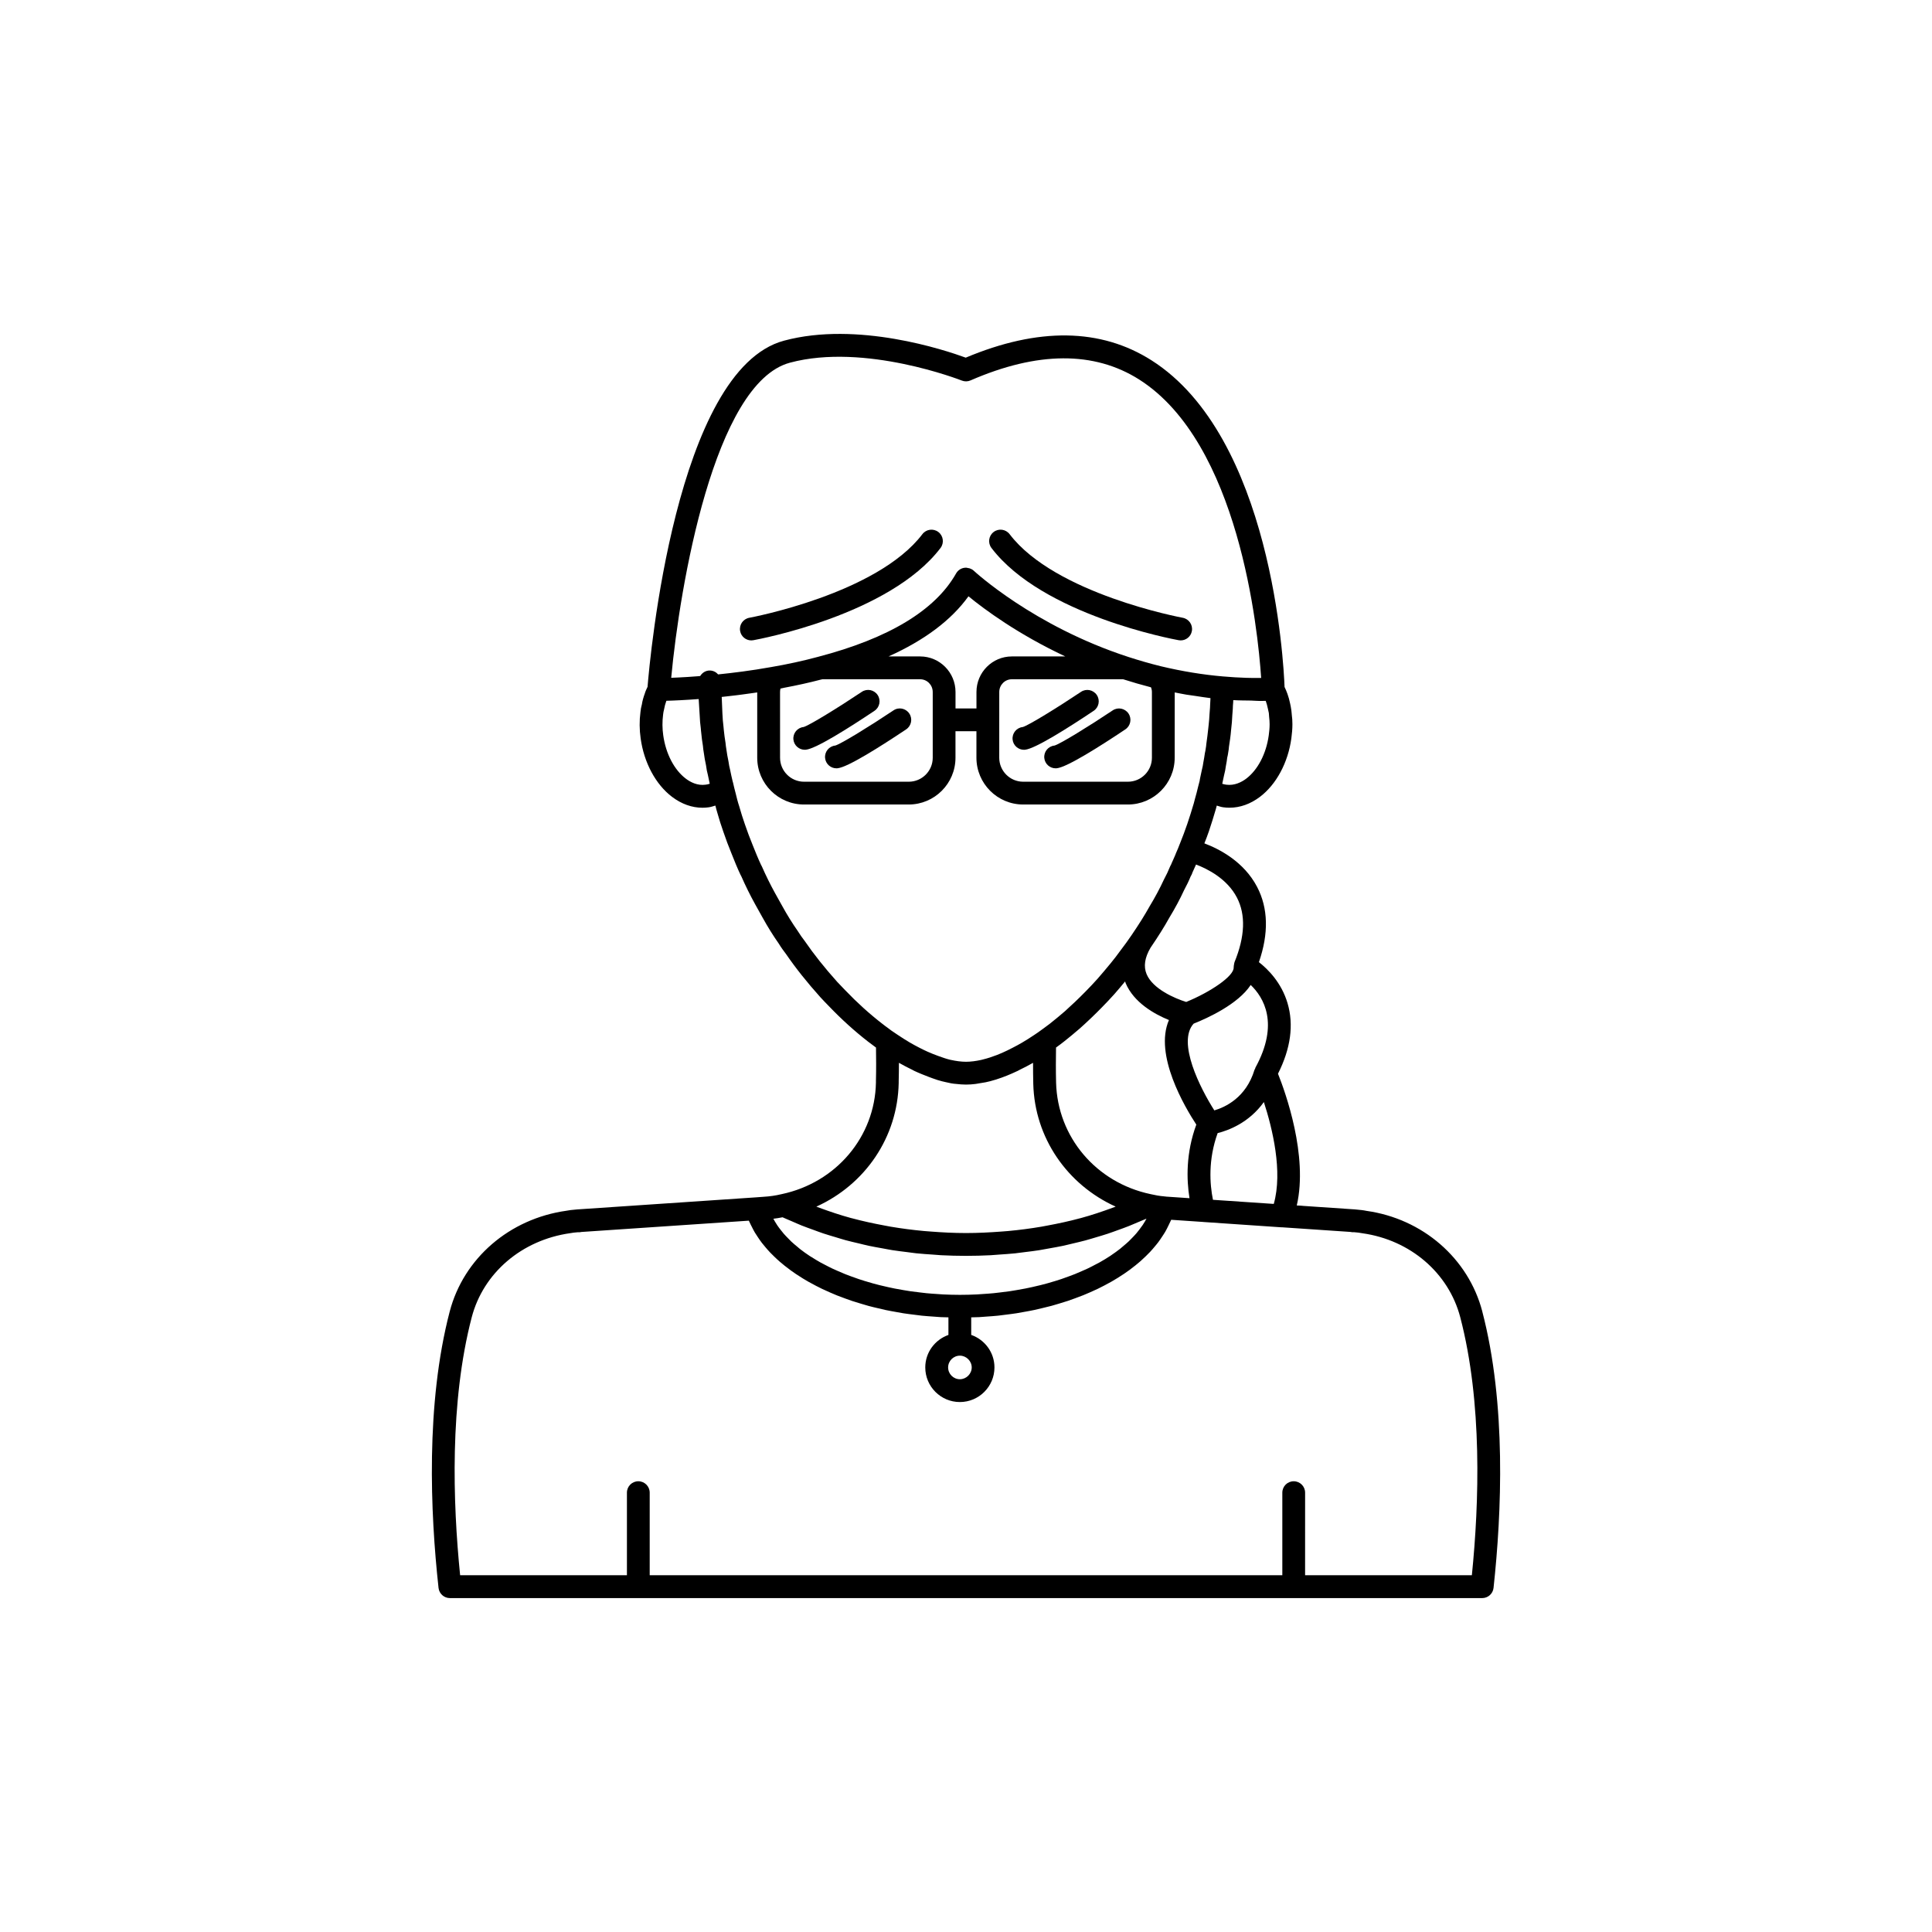 <?xml version="1.0" encoding="UTF-8"?>
<!-- Uploaded to: ICON Repo, www.iconrepo.com, Generator: ICON Repo Mixer Tools -->
<svg fill="#000000" width="800px" height="800px" version="1.1" viewBox="144 144 512 512" xmlns="http://www.w3.org/2000/svg">
 <g>
  <path d="m536.83 491.57c-3.684-14.109-15.824-24.598-30.715-26.68-0.816-0.176-1.668-0.258-2.504-0.332l-0.719-0.07c-0.109-0.012-0.211-0.016-0.316-0.016h-0.004l-14.914-1.012c3.047-13.195-3.016-30.012-4.977-34.91 3.375-6.703 4.227-12.992 2.527-18.707-1.625-5.477-5.227-9.027-7.586-10.863 2.633-7.598 2.469-14.301-0.48-19.949-3.519-6.723-10.031-10.043-13.969-11.531 0.414-1.078 0.848-2.148 1.207-3.234 0.613-1.852 1.234-3.758 1.84-5.879l0.133-0.508c0.039-0.137 0.078-0.273 0.105-0.387 0.559 0.16 1.105 0.367 1.684 0.445 0.562 0.078 1.121 0.117 1.684 0.117 2.801 0 5.555-0.98 8.07-2.879 4.336-3.277 7.445-9.07 8.324-15.488 0.168-1.246 0.281-2.547 0.281-3.738 0-0.934-0.059-1.805-0.152-2.367 0-0.121-0.035-0.484-0.051-0.605 0-0.156-0.059-0.617-0.082-0.77-0.098-0.66-0.211-1.34-0.328-1.789-0.184-0.906-0.418-1.742-0.699-2.523-0.211-0.641-0.496-1.238-0.77-1.836-0.25-6.66-3.391-66.32-35.262-86.57-13.453-8.551-30.012-8.781-49.227-0.707-5.523-2.023-28.715-9.742-48.172-4.496-28.676 7.703-35.555 84.34-36.152 91.734-0.281 0.594-0.574 1.215-0.711 1.723-0.363 0.98-0.676 2.086-0.781 2.875-0.203 0.727-0.336 1.453-0.391 2.121-0.297 2.25-0.277 4.656 0.055 6.945 0.879 6.422 3.988 12.215 8.324 15.492 2.516 1.902 5.273 2.883 8.062 2.883 0.551 0 1.105-0.039 1.664-0.117 0.605-0.082 1.172-0.289 1.75-0.457 0.176 0.656 0.336 1.363 0.535 1.957 0.473 1.676 1 3.352 1.566 4.945 0.676 1.977 1.406 3.953 2.164 5.777 0.781 1.977 1.559 3.902 2.449 5.777l0.012-0.004c0.039 0.086 0.082 0.172 0.133 0.254 1.141 2.59 2.375 5.086 3.656 7.398 0.574 1.066 1.156 2.098 1.738 3.121l0.242 0.43c1.348 2.441 2.828 4.82 4.297 6.91 0.605 0.996 1.324 1.992 1.957 2.812 2.547 3.711 5.512 7.434 9.098 11.434 0.777 0.832 1.504 1.609 2.238 2.344 3.297 3.449 6.801 6.617 10.375 9.395 0.543 0.43 1.133 0.863 1.812 1.355 0.113 0.074 0.199 0.148 0.297 0.223 0.039 2.742 0.066 5.648-0.016 8.805v0.496c-0.281 14.355-10.562 26.508-25.008 29.547-0.016 0.004-0.027 0.012-0.043 0.016-0.016 0.004-0.035 0-0.051 0.004-1.461 0.355-3.027 0.582-4.703 0.68l-1.984 0.148h-0.004l-46.906 3.168c-0.102 0-0.211 0.004-0.32 0.016l-0.719 0.07c-0.836 0.074-1.688 0.156-2.301 0.297-15.094 2.117-27.23 12.605-30.918 26.715-6.394 24.484-5.137 53.344-2.957 73.238 0.168 1.531 1.465 2.695 3.008 2.695h273.57c1.539 0 2.84-1.16 3.008-2.695 2.156-19.902 3.418-48.758-2.981-73.242zm-61.379-86.543c3.41 3.273 7.652 10.215 1.242 21.922-0.043 0.082-0.035 0.18-0.074 0.262-0.047 0.109-0.133 0.195-0.168 0.312-2.238 7.391-7.801 9.914-10.641 10.742-3.711-5.816-9.945-18.07-5.484-22.988 3.707-1.473 11.762-5.144 15.125-10.25zm6.113 58.023-16.117-1.09c-0.852-4.176-1.301-10.648 1.242-17.676 2.867-0.711 8.312-2.734 12.25-8.227 2.277 7.027 5.051 18.418 2.625 26.992zm-22.336-1.516-5.777-0.391c-0.242 0-0.457-0.035-0.777-0.078-0.031-0.004-0.062 0.008-0.094 0.004-0.023-0.004-0.043-0.02-0.062-0.02-1.207-0.09-2.414-0.316-3.578-0.586h-0.027c-0.012-0.004-0.02-0.008-0.027-0.012-14.363-3.031-24.645-15.105-25.012-29.562-0.086-3.289-0.055-6.383-0.016-9.281 0.703-0.516 1.418-1.02 2.082-1.559 1.391-1.086 2.789-2.269 4.234-3.504 1.965-1.758 3.926-3.617 5.863-5.606 1.094-1.09 2.18-2.281 3.301-3.508 0.938-1.059 1.887-2.207 2.836-3.348 0.051 0.137 0.059 0.285 0.117 0.422 2.18 5.199 7.641 8.246 11.492 9.816-4 9.215 4.203 23.066 7.254 27.711-2.781 7.547-2.602 14.547-1.809 19.5zm12.57-79.668c2.367 4.555 2.148 10.312-0.641 17.121-0.012 0.027-0.008 0.059-0.02 0.086-0.062 0.164-0.074 0.34-0.105 0.516-0.039 0.207-0.086 0.414-0.078 0.621 0 0.051-0.023 0.094-0.02 0.148 0.172 2.332-6.324 6.621-12.578 9.172-3.016-0.934-8.852-3.438-10.496-7.375-0.855-2.055-0.488-4.387 1.031-6.973 2.129-3.133 3.68-5.609 4.969-7.938 1.523-2.504 2.887-5.047 3.957-7.387 0.66-1.211 1.227-2.383 1.738-3.637 0.301-0.488 0.441-0.906 0.461-1.012 0.016-0.035 0.031-0.07 0.051-0.109 0.02-0.055 0.059-0.105 0.074-0.16l0.242-0.535c0.02-0.047 0.039-0.09 0.059-0.137 0.176-0.387 0.355-0.773 0.523-1.16 3.051 1.16 8.238 3.762 10.832 8.758zm7.637-52.117c0.012 0.035 0.023 0.074 0.035 0.109 0.203 0.57 0.367 1.141 0.523 1.898 0.109 0.422 0.176 0.906 0.266 1.223 0 0.223 0.02 0.445 0.07 0.973 0.082 0.68 0.133 1.32 0.133 2.004 0 0.926-0.094 1.941-0.23 2.914-0.664 4.863-2.898 9.16-5.977 11.488-1.191 0.898-3.09 1.891-5.285 1.594-0.367-0.051-0.719-0.129-1.062-0.238 0.02-0.09 0.039-0.176 0.055-0.262l0.41-1.922c0.234-0.887 0.41-1.77 0.5-2.535 0.164-0.863 0.32-1.73 0.344-2.168 0.133-0.488 0.215-0.965 0.254-1.289 0.117-0.602 0.188-1.207 0.223-1.684 0.215-1.387 0.43-2.777 0.566-4.461 0.164-1.297 0.27-2.641 0.32-3.922l0.059-0.762c0.055-0.613 0.098-1.227 0.094-1.633v-0.039c0.047-0.535 0.094-1.07 0.098-1.496 1.574 0.102 3.137 0.086 4.707 0.117 0.77 0.016 1.543 0.105 2.312 0.105 0.406 0 0.805-0.016 1.207-0.02 0.121-0.008 0.25 0.004 0.379 0.004zm-148.43 22.199c-2.184 0.316-4.07-0.695-5.258-1.598-3.078-2.328-5.312-6.625-5.984-11.512-0.254-1.773-0.27-3.613-0.035-5.445 0.039-0.414 0.102-0.797 0.277-1.496 0.113-0.684 0.305-1.371 0.594-2.184 0.039 0 0.09-0.004 0.129-0.004 0.246-0.008 0.531-0.016 0.816-0.027 0.266-0.008 0.508-0.016 0.805-0.027 0.316-0.012 0.676-0.031 1.023-0.047 0.309-0.016 0.594-0.027 0.93-0.043 0.547-0.027 1.148-0.062 1.762-0.102 0.168-0.012 0.316-0.016 0.488-0.027 0.742-0.047 1.535-0.102 2.359-0.164 0.086-0.008 0.16-0.012 0.25-0.016l0.254 4.137c0.055 1.348 0.164 2.695 0.305 3.609 0 0.113 0.055 0.629 0.062 0.742 0.008 0.074 0.016 0.145 0.027 0.219 0.109 1.316 0.293 2.59 0.473 3.688 0.059 0.668 0.129 1.273 0.215 1.691 0.164 1.242 0.379 2.484 0.605 3.465 0.117 0.945 0.289 1.828 0.488 2.531 0.156 0.801 0.32 1.574 0.5 2.363-0.34 0.117-0.699 0.199-1.086 0.246zm1.078-30.258c-1.086 0-1.996 0.605-2.527 1.465-0.23 0.02-0.484 0.043-0.711 0.062-0.039 0.004-0.074 0.004-0.113 0.008-0.891 0.066-1.738 0.129-2.531 0.18-0.098 0.008-0.184 0.012-0.277 0.016-0.715 0.043-1.402 0.082-2.027 0.113-0.121 0.004-0.227 0.012-0.344 0.016-0.57 0.027-1.113 0.051-1.594 0.07-0.027 0-0.051 0.004-0.082 0.004 2.262-24.27 11.359-78.105 31.449-83.504 19.828-5.344 45.297 4.625 45.555 4.727 0.754 0.301 1.59 0.285 2.32-0.035 17.746-7.723 32.777-7.797 44.703-0.23 26.434 16.789 31.449 66.191 32.316 79.078-0.832 0.004-1.66 0.02-2.492 0-0.512-0.012-1.008-0.012-1.527-0.031-2.008-0.07-4.016-0.18-6.008-0.363-0.004 0-0.012 0.004-0.016 0-0.02 0-0.043-0.004-0.062-0.004-5.293-0.449-10.84-1.355-16.457-2.695-3.008-0.738-5.859-1.574-8.605-2.461-25.18-8.184-40.828-22.707-40.984-22.852-0.312-0.293-0.684-0.492-1.078-0.629-0.133-0.047-0.273-0.051-0.41-0.078-0.191-0.035-0.379-0.109-0.578-0.109-0.152 0-0.301 0.012-0.453 0.035-0.922 0.137-1.723 0.691-2.18 1.5-5.519 9.766-17.824 17.195-36.594 22.098-3.941 1.066-8.117 1.977-12.449 2.715-5.34 0.961-10.215 1.547-14.012 1.938-0.555-0.625-1.336-1.031-2.231-1.031zm55.773-3.727h-8.383c9.508-4.285 16.625-9.598 21.184-15.938 4.191 3.441 13.07 10.031 25.664 15.938h-14.18c-5.164 0-9.367 4.227-9.367 9.422v4.359h-5.551v-4.359c0-5.195-4.199-9.422-9.367-9.422zm3.328 9.422v17.43c0 3.5-2.848 6.348-6.348 6.348h-27.758c-3.504 0-6.352-2.848-6.352-6.348l-0.004-17.43c0-0.32 0.039-0.625 0.117-0.906 0.336-0.059 0.637-0.152 0.973-0.215 3.332-0.625 6.586-1.336 9.688-2.152 0.145-0.039 0.309-0.062 0.453-0.102h25.898c1.84 0 3.332 1.512 3.332 3.375zm17.633 0c0-1.863 1.492-3.375 3.324-3.375h29.504c2.375 0.758 4.828 1.477 7.375 2.133 0.164 0.387 0.25 0.809 0.25 1.242v17.43c0 3.5-2.848 6.348-6.352 6.348h-27.758c-3.5 0-6.348-2.848-6.348-6.348zm-40.836 79.027c-0.727-0.734-1.418-1.465-2.106-2.203-3.371-3.758-6.176-7.285-8.66-10.898-0.59-0.773-1.191-1.59-1.789-2.566-1.453-2.078-2.82-4.277-4.078-6.559l-0.254-0.457c-0.562-0.992-1.125-1.988-1.699-3.047-1.234-2.234-2.414-4.625-3.508-7.109-0.059-0.137-0.129-0.27-0.211-0.395-0.797-1.703-1.504-3.453-2.234-5.293-0.727-1.758-1.41-3.609-2.055-5.492-0.527-1.5-1.012-3.047-1.492-4.734-0.379-1.129-0.656-2.254-0.961-3.519l-0.043-0.16c-0.219-0.848-0.441-1.695-0.621-2.539-0.031-0.137-0.062-0.273-0.113-0.402-0.004-0.02-0.012-0.035-0.016-0.055-0.234-0.961-0.43-1.875-0.664-3.019-0.168-0.629-0.289-1.258-0.422-2.184-0.23-1.074-0.418-2.152-0.59-3.414-0.078-0.402-0.117-0.805-0.184-1.441-0.188-1.23-0.379-2.457-0.469-3.519 0-0.125-0.055-0.656-0.07-0.781-0.145-1.125-0.242-2.297-0.297-3.598l-0.18-4.332c0.074-0.008 0.164-0.02 0.242-0.027 0.305-0.031 0.633-0.07 0.953-0.105 0.852-0.094 1.734-0.195 2.676-0.309 0.465-0.055 0.926-0.117 1.406-0.18 0.91-0.117 1.848-0.246 2.812-0.387 0.445-0.062 0.867-0.121 1.32-0.188v17.309c0 6.832 5.559 12.395 12.395 12.395h27.758c6.832 0 12.387-5.559 12.387-12.395v-7.027h5.551v7.027c0 6.832 5.555 12.395 12.387 12.395h27.758c6.832 0 12.395-5.559 12.395-12.395l0.008-17.309c1.031 0.203 2.066 0.418 3.09 0.59 0.84 0.141 1.664 0.238 2.496 0.359 1.297 0.191 2.613 0.418 3.891 0.562-0.023 0.594-0.059 1.203-0.098 1.852 0 0.445-0.043 0.891-0.078 1.336l-0.074 0.965c-0.039 0.98-0.129 1.949-0.23 2.902-0.035 0.336-0.062 0.633-0.109 1.012-0.148 1.32-0.289 2.586-0.508 4.051-0.039 0.441-0.078 0.848-0.188 1.41-0.031 0.223-0.055 0.445-0.203 1.09-0.098 0.746-0.234 1.492-0.402 2.418-0.09 0.668-0.211 1.297-0.41 2.062l-0.457 2.137c-0.016 0.07-0.031 0.148-0.039 0.227-0.051 0.199-0.074 0.367-0.051 0.371-0.094 0.309-0.172 0.633-0.25 0.961l-0.203 0.781c-0.234 0.996-0.473 1.945-0.816 3.129l-0.305 1.168c-0.543 1.871-1.133 3.699-1.727 5.473-0.582 1.746-1.262 3.488-1.953 5.223-0.012 0.031-0.035 0.09-0.055 0.133-0.312 0.805-0.625 1.613-0.984 2.375 0 0.004 0 0.004-0.004 0.008 0 0 0 0.004-0.004 0.004-0.059 0.133-0.113 0.27-0.152 0.41-0.184 0.465-0.398 0.934-0.609 1.398l-0.375 0.824c-0.039 0.09-0.074 0.184-0.102 0.277-0.074 0.117-0.137 0.242-0.195 0.371-0.055 0.098-0.098 0.203-0.145 0.305-0.457 1.148-0.965 2.203-1.648 3.481-1.062 2.301-2.312 4.641-3.777 7.055-0.625 1.121-1.301 2.266-2.066 3.492-0.008 0.016-0.016 0.027-0.027 0.043-0.773 1.234-1.641 2.559-2.648 4.043-0.926 1.355-1.891 2.715-2.988 4.133-0.816 1.152-1.688 2.254-2.535 3.297-1.191 1.434-2.375 2.871-3.531 4.176-1.023 1.125-2.051 2.25-3.106 3.301-1.871 1.914-3.734 3.68-5.543 5.301-1.312 1.117-2.629 2.238-3.981 3.293-1.02 0.781-2.094 1.559-3.121 2.293-0.328 0.234-0.668 0.449-1 0.676-1.105 0.746-2.203 1.438-3.285 2.07-0.805 0.477-1.598 0.891-2.391 1.301-0.957 0.496-1.906 0.973-2.832 1.371-0.438 0.188-0.879 0.379-1.32 0.551-1.281 0.496-2.527 0.906-3.719 1.195-0.191 0.047-0.348 0.102-0.562 0.145-1.398 0.301-2.742 0.48-3.981 0.48-1.242 0-2.586-0.18-3.992-0.488-0.035-0.008-0.055-0.008-0.09-0.016-0.082-0.016-0.176-0.043-0.258-0.062-0.957-0.227-1.984-0.605-3.004-0.965-0.93-0.336-1.875-0.707-2.848-1.141-0.727-0.324-1.461-0.684-2.203-1.07-0.801-0.414-1.609-0.84-2.461-1.34-1.066-0.625-2.144-1.305-3.234-2.039-0.332-0.227-0.672-0.445-1-0.676-0.07-0.047-0.621-0.422-0.688-0.465-0.309-0.25-0.629-0.496-0.91-0.684-0.523-0.375-1.035-0.75-1.535-1.152-3.383-2.621-6.664-5.59-9.797-8.867zm14.184 24.555v-0.473c0.043-1.656 0.059-3.273 0.059-4.84 1.199 0.699 2.363 1.273 3.531 1.848 0.184 0.09 0.379 0.219 0.562 0.305 0.043 0.02 0.086 0.035 0.129 0.055 0.609 0.289 1.199 0.527 1.797 0.781 0.648 0.273 1.332 0.543 2.016 0.793 0.613 0.223 1.234 0.465 1.836 0.652 0.105 0.035 0.195 0.074 0.305 0.109 0.828 0.242 1.625 0.473 2.234 0.582 0.988 0.25 1.977 0.43 2.727 0.469 0.938 0.113 1.816 0.176 2.641 0.176 0.82 0 1.703-0.059 2.465-0.16 0.293-0.02 0.562-0.102 0.859-0.141 0.453-0.066 0.91-0.133 1.371-0.227 0.156-0.035 0.344-0.043 0.488-0.082 0.793-0.148 1.59-0.375 2.848-0.75 0.023-0.008 0.047-0.02 0.07-0.027 1.773-0.559 3.602-1.297 5.477-2.188 0.031-0.016 0.059-0.023 0.09-0.035 0.195-0.09 0.391-0.223 0.586-0.316 1.164-0.574 2.324-1.145 3.516-1.84-0.004 1.777 0.012 3.637 0.059 5.594 0.363 14.277 9.004 26.715 21.832 32.516-0.301 0.113-0.602 0.223-0.906 0.336-2.707 0.996-5.465 1.922-8.309 2.695-0.082 0.023-0.172 0.039-0.254 0.062-2.801 0.758-5.68 1.379-8.59 1.918-0.551 0.102-1.098 0.215-1.652 0.309-2.894 0.492-5.832 0.875-8.809 1.148-0.578 0.055-1.16 0.09-1.742 0.137-3.102 0.234-6.231 0.395-9.398 0.395-3.164 0-6.289-0.16-9.391-0.402-0.586-0.047-1.176-0.082-1.762-0.137-2.969-0.273-5.906-0.656-8.793-1.145-0.562-0.094-1.113-0.207-1.672-0.312-2.891-0.535-5.75-1.152-8.531-1.902-0.102-0.027-0.211-0.047-0.312-0.074-2.836-0.773-5.586-1.695-8.285-2.688-0.305-0.113-0.613-0.223-0.918-0.34 12.914-5.828 21.551-18.363 21.828-32.801zm-30.785 35.621c0.789 0.367 1.609 0.688 2.41 1.039 0.883 0.383 1.754 0.781 2.652 1.141 1.016 0.406 2.059 0.773 3.098 1.148 0.879 0.32 1.746 0.656 2.641 0.953 1.09 0.363 2.207 0.684 3.316 1.016 0.871 0.262 1.734 0.539 2.617 0.781 1.152 0.312 2.332 0.578 3.504 0.855 0.871 0.207 1.73 0.438 2.613 0.625 1.211 0.258 2.445 0.465 3.676 0.688 0.867 0.156 1.723 0.336 2.594 0.473 1.289 0.203 2.602 0.352 3.906 0.516 0.832 0.102 1.652 0.234 2.488 0.32 1.445 0.148 2.906 0.242 4.363 0.34 0.715 0.051 1.426 0.129 2.144 0.164 2.188 0.109 4.387 0.168 6.598 0.168 2.191 0 4.371-0.059 6.535-0.168 0.754-0.039 1.492-0.117 2.242-0.168 1.41-0.098 2.82-0.188 4.215-0.328 0.867-0.09 1.723-0.219 2.586-0.328 1.258-0.156 2.516-0.301 3.758-0.496 0.914-0.145 1.812-0.324 2.719-0.488 1.168-0.211 2.34-0.41 3.492-0.652 0.926-0.195 1.836-0.43 2.754-0.645 1.109-0.262 2.223-0.516 3.316-0.812 0.922-0.246 1.82-0.527 2.731-0.797 1.062-0.316 2.125-0.625 3.168-0.969 0.902-0.297 1.785-0.629 2.676-0.949 1.02-0.367 2.043-0.73 3.043-1.129 0.875-0.348 1.727-0.719 2.586-1.09 0.668-0.285 1.352-0.547 2.008-0.844-0.121 0.223-0.23 0.445-0.359 0.664-0.199 0.332-0.398 0.668-0.621 0.996-0.293 0.434-0.609 0.859-0.941 1.285-0.242 0.309-0.477 0.621-0.738 0.926-0.371 0.434-0.777 0.855-1.188 1.277-0.27 0.277-0.531 0.562-0.816 0.832-0.473 0.449-0.988 0.883-1.508 1.316-0.273 0.227-0.523 0.461-0.805 0.684-0.746 0.586-1.535 1.152-2.356 1.707-0.082 0.055-0.156 0.117-0.242 0.172-0.918 0.605-1.883 1.188-2.883 1.75-0.312 0.176-0.652 0.336-0.977 0.508-0.707 0.375-1.418 0.75-2.16 1.102-0.418 0.199-0.855 0.383-1.285 0.574-0.688 0.305-1.375 0.609-2.086 0.895-0.473 0.191-0.965 0.367-1.453 0.551-0.703 0.262-1.41 0.52-2.137 0.766-0.52 0.172-1.047 0.34-1.574 0.504-0.727 0.227-1.461 0.441-2.207 0.648-0.555 0.152-1.113 0.301-1.676 0.441-0.758 0.191-1.523 0.371-2.301 0.539-0.574 0.129-1.148 0.254-1.734 0.367-0.801 0.16-1.613 0.301-2.43 0.438-0.578 0.098-1.156 0.199-1.742 0.285-0.859 0.125-1.734 0.23-2.609 0.332-0.566 0.066-1.125 0.141-1.695 0.195-0.973 0.094-1.957 0.16-2.945 0.223-0.488 0.031-0.973 0.078-1.465 0.102-1.484 0.07-2.984 0.113-4.5 0.113-1.504 0-2.996-0.043-4.477-0.113-0.496-0.023-0.98-0.07-1.473-0.102-0.98-0.062-1.961-0.129-2.926-0.223-0.566-0.055-1.121-0.129-1.68-0.195-0.875-0.102-1.746-0.203-2.606-0.328-0.586-0.086-1.164-0.188-1.742-0.285-0.812-0.137-1.621-0.277-2.414-0.434-0.582-0.113-1.16-0.238-1.73-0.367-0.773-0.168-1.539-0.348-2.293-0.535-0.562-0.141-1.121-0.289-1.672-0.441-0.738-0.203-1.469-0.418-2.191-0.641-0.535-0.164-1.07-0.332-1.594-0.508-0.711-0.238-1.406-0.488-2.094-0.746-0.5-0.188-1.004-0.367-1.492-0.562-0.691-0.277-1.359-0.566-2.023-0.863-0.449-0.199-0.906-0.391-1.344-0.598-0.699-0.328-1.363-0.68-2.031-1.027-0.367-0.191-0.75-0.375-1.105-0.574-0.816-0.457-1.594-0.93-2.356-1.414-0.172-0.109-0.363-0.211-0.535-0.324-0.91-0.598-1.777-1.219-2.598-1.859-0.266-0.207-0.5-0.426-0.758-0.641-0.535-0.441-1.07-0.887-1.559-1.344-0.293-0.273-0.551-0.559-0.824-0.836-0.406-0.414-0.816-0.828-1.184-1.254-0.27-0.309-0.508-0.629-0.758-0.941-0.324-0.41-0.645-0.824-0.93-1.246-0.227-0.336-0.434-0.676-0.637-1.02-0.148-0.246-0.281-0.496-0.414-0.746 0.809-0.094 1.625-0.227 2.422-0.387zm50.137 39.797c0 1.695-1.434 3.125-3.129 3.125-1.723 0-3.125-1.402-3.125-3.125s1.402-3.121 3.125-3.121c1.695 0 3.129 1.43 3.129 3.121zm132.55 55.066h-44.203l0.004-21.879c0-1.672-1.352-3.023-3.019-3.023s-3.019 1.352-3.019 3.023v21.883l-167.65-0.004v-21.879c0-1.672-1.352-3.023-3.019-3.023s-3.019 1.352-3.019 3.023v21.883h-44.203c-1.938-19.238-2.805-45.84 3.074-68.359 3.07-11.742 13.238-20.48 26.109-22.293 0.59-0.125 1.207-0.172 1.805-0.227l0.172-0.016c0.359 0.023 0.688 0 1.023-0.078l44.324-2.992c0.047 0.113 0.117 0.223 0.164 0.336 0.184 0.43 0.41 0.848 0.621 1.27 0.262 0.523 0.523 1.047 0.828 1.559 0.246 0.414 0.523 0.812 0.793 1.219 0.336 0.504 0.676 1.004 1.051 1.492 0.301 0.395 0.629 0.777 0.953 1.16 0.406 0.48 0.816 0.953 1.258 1.418 0.355 0.371 0.727 0.734 1.105 1.098 0.473 0.453 0.949 0.902 1.457 1.34 0.406 0.352 0.824 0.695 1.25 1.035 0.535 0.426 1.078 0.844 1.645 1.258 0.453 0.328 0.914 0.648 1.383 0.965 0.59 0.395 1.195 0.785 1.816 1.164 0.496 0.305 1 0.602 1.516 0.895 0.645 0.363 1.305 0.719 1.977 1.062 0.539 0.277 1.078 0.555 1.633 0.82 0.695 0.332 1.406 0.648 2.129 0.961 0.574 0.25 1.148 0.5 1.738 0.738 0.746 0.297 1.508 0.578 2.277 0.855 0.605 0.219 1.211 0.441 1.832 0.648 0.789 0.262 1.602 0.504 2.414 0.746 0.637 0.188 1.266 0.383 1.914 0.559 0.836 0.227 1.691 0.426 2.547 0.625 0.66 0.156 1.309 0.32 1.977 0.461 0.887 0.188 1.797 0.344 2.703 0.508 0.664 0.117 1.32 0.25 1.996 0.355 0.953 0.148 1.93 0.262 2.898 0.383 0.656 0.082 1.301 0.18 1.961 0.246 1.074 0.109 2.168 0.18 3.262 0.258 0.578 0.039 1.148 0.102 1.73 0.129 0.684 0.035 1.383 0.035 2.074 0.059v4.66c-3.562 1.258-6.137 4.625-6.137 8.613 0 5.059 4.113 9.172 9.164 9.172 5.059 0 9.172-4.113 9.172-9.172 0-3.996-2.586-7.367-6.16-8.621v-4.652c0.711-0.02 1.43-0.023 2.133-0.059 0.578-0.031 1.137-0.09 1.711-0.129 1.105-0.078 2.215-0.148 3.305-0.262 0.68-0.07 1.34-0.172 2.016-0.254 0.961-0.121 1.926-0.234 2.867-0.383 0.695-0.109 1.371-0.246 2.055-0.367 0.895-0.16 1.789-0.316 2.66-0.504 0.695-0.148 1.371-0.316 2.051-0.48 0.832-0.199 1.668-0.395 2.481-0.613 0.684-0.184 1.344-0.391 2.012-0.59 0.781-0.234 1.559-0.465 2.316-0.719 0.66-0.223 1.301-0.457 1.945-0.695 0.73-0.266 1.457-0.535 2.168-0.82 0.629-0.254 1.238-0.52 1.848-0.789 0.684-0.301 1.363-0.605 2.023-0.922 0.59-0.285 1.164-0.578 1.734-0.879 0.637-0.332 1.266-0.672 1.875-1.02 0.547-0.312 1.078-0.633 1.602-0.957 0.59-0.367 1.168-0.738 1.73-1.117 0.5-0.336 0.984-0.68 1.461-1.031 0.539-0.395 1.055-0.797 1.562-1.207 0.449-0.359 0.887-0.727 1.312-1.098 0.484-0.426 0.945-0.863 1.398-1.305 0.391-0.379 0.777-0.762 1.145-1.152 0.43-0.457 0.828-0.93 1.223-1.402 0.328-0.395 0.664-0.789 0.965-1.195 0.371-0.496 0.707-1 1.039-1.508 0.266-0.402 0.539-0.805 0.777-1.215 0.309-0.531 0.574-1.078 0.84-1.621 0.199-0.406 0.41-0.809 0.586-1.223 0.047-0.113 0.117-0.223 0.16-0.34l8.391 0.57c0.012 0 0.02 0.008 0.027 0.008l20.66 1.41c0.07 0.004 0.137 0.008 0.207 0.008 0.012 0 0.023-0.008 0.035-0.008l18.16 1.23c0.336 0.078 0.668 0.105 1.023 0.078l0.172 0.016c0.602 0.055 1.215 0.102 2.008 0.262 12.684 1.785 22.852 10.523 25.922 22.266 5.879 22.52 5.016 49.121 3.074 68.355z"/>
  <path d="m393.25 289.22c1.008-1.328 0.754-3.227-0.574-4.234-1.324-1.008-3.223-0.758-4.234 0.574-12.062 15.863-45.531 22.098-45.871 22.156-1.637 0.297-2.731 1.871-2.43 3.512 0.262 1.461 1.535 2.484 2.965 2.484 0.184 0 0.359-0.016 0.543-0.051 1.469-0.262 36.109-6.707 49.602-24.441z"/>
  <path d="m456.35 313.66c0.184 0.035 0.359 0.051 0.543 0.051 1.434 0 2.707-1.023 2.965-2.484 0.301-1.641-0.793-3.215-2.43-3.512-0.34-0.062-33.805-6.297-45.871-22.156-1.02-1.332-2.918-1.586-4.234-0.574-1.328 1.012-1.586 2.906-0.574 4.234 13.488 17.73 48.133 24.176 49.602 24.441z"/>
  <path d="m376.58 328.18c-0.93-1.383-2.805-1.77-4.195-0.832-6.219 4.16-13.953 8.918-15.43 9.32-1.656 0.172-2.863 1.66-2.691 3.32 0.164 1.551 1.477 2.707 3 2.707 0.109 0 0.211-0.004 0.32-0.016 2.695-0.281 11.367-5.762 18.164-10.309 1.391-0.926 1.758-2.805 0.832-4.191z"/>
  <path d="m380.78 332.26c-6.219 4.16-13.949 8.914-15.426 9.32-1.664 0.172-2.867 1.656-2.695 3.32 0.164 1.555 1.473 2.711 3 2.711 0.102 0 0.211-0.004 0.316-0.016 2.699-0.277 11.371-5.758 18.168-10.309 1.387-0.926 1.758-2.805 0.832-4.191-0.93-1.395-2.805-1.781-4.195-0.836z"/>
  <path d="m415.35 342.7c0.109 0 0.211-0.004 0.32-0.016 2.695-0.281 11.367-5.762 18.164-10.309 1.387-0.926 1.758-2.805 0.832-4.191-0.934-1.383-2.809-1.77-4.195-0.832-6.219 4.16-13.953 8.918-15.43 9.32-1.656 0.172-2.863 1.66-2.691 3.32 0.164 1.551 1.477 2.707 3 2.707z"/>
  <path d="m420.75 344.9c0.164 1.555 1.473 2.711 3 2.711 0.102 0 0.211-0.004 0.316-0.016 2.699-0.277 11.371-5.758 18.168-10.309 1.387-0.926 1.758-2.805 0.832-4.191-0.934-1.387-2.809-1.773-4.195-0.832-6.219 4.16-13.949 8.914-15.426 9.32-1.66 0.168-2.867 1.652-2.695 3.316z"/>
 </g>
</svg>